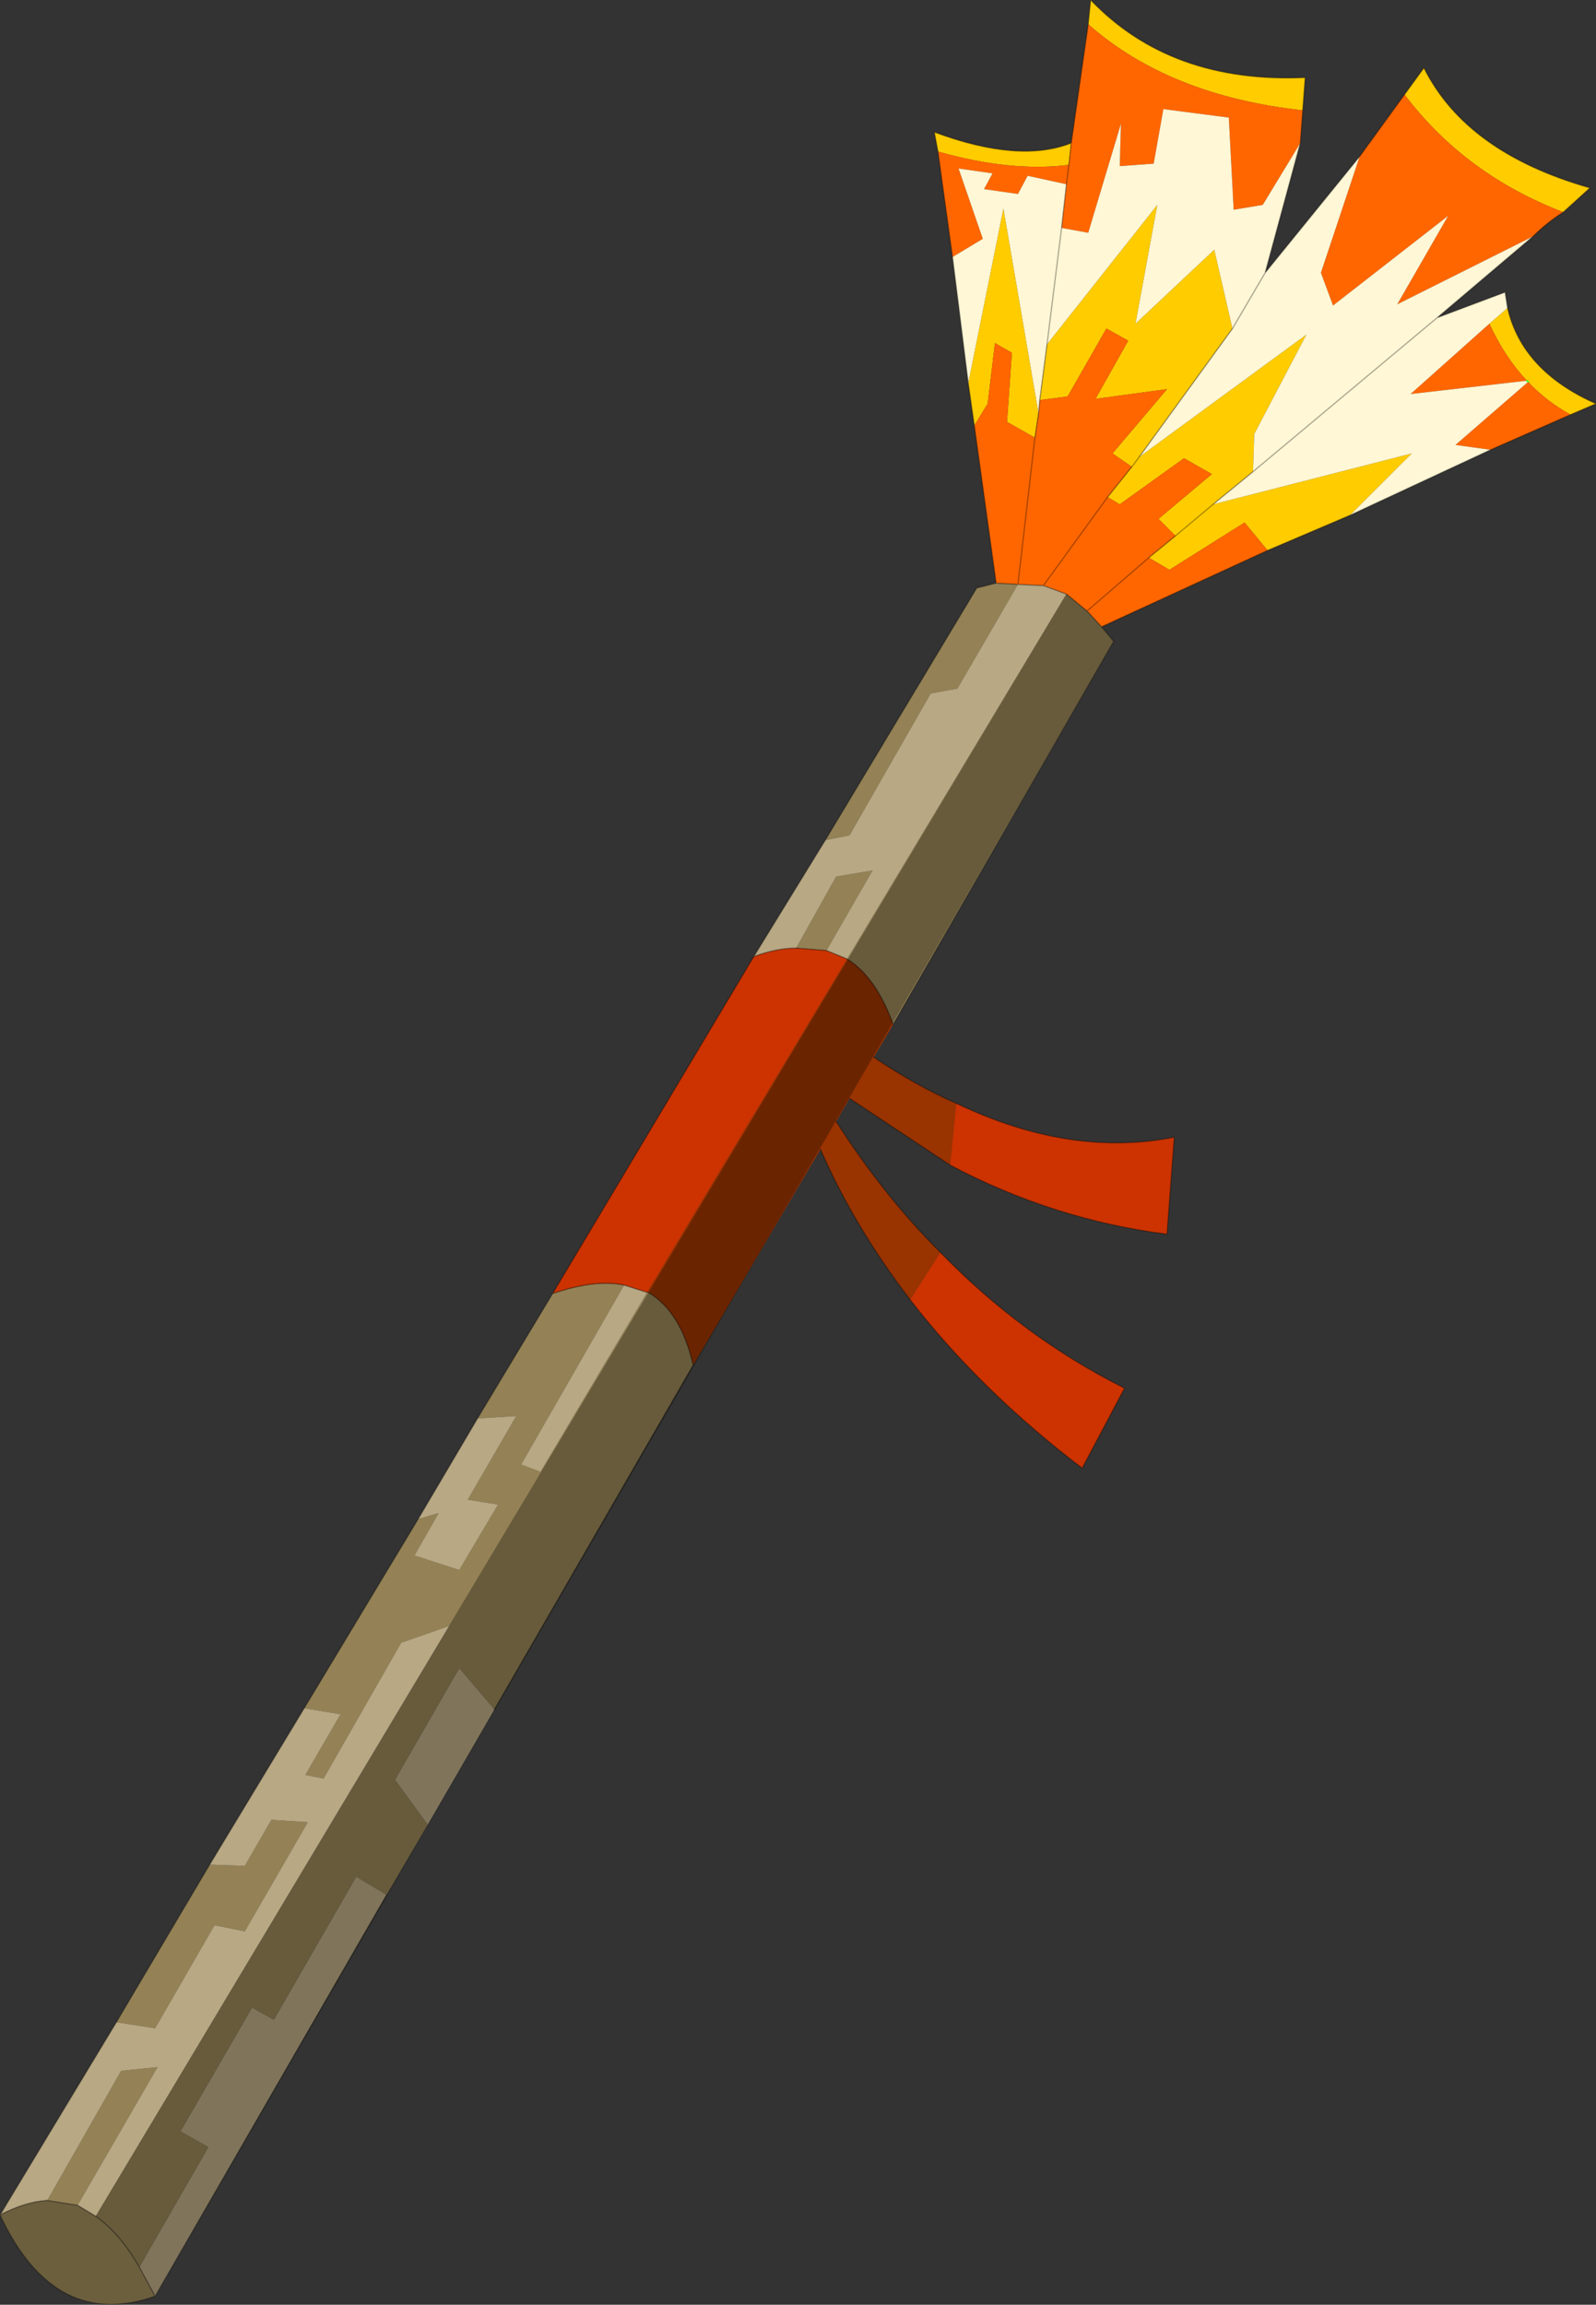 <?xml version="1.0"?>
<svg xmlns="http://www.w3.org/2000/svg" xmlns:xlink="http://www.w3.org/1999/xlink" width="65.85px" height="95.05px"><rect width="100%" height="100%" fill="#333333" stroke="none"/><g transform="matrix(1, 0, 0, 1, -60.05, -181.9)"><use xlink:href="#object-0" width="65.85" height="95.05" transform="matrix(1, 0, 0, 1, 60.05, 181.9)"/></g><defs><g transform="matrix(1, 0, 0, 1, -60.05, -181.9)" id="object-0"><path fill-rule="evenodd" fill="#ffcc00" stroke="none" d="M118 185.8L118.8 184.7Q120.55 188.2 125.65 189.65L124.55 190.65Q120.5 189.1 118 185.8M122.25 194.6Q122.85 197.2 125.9 198.55L124.85 199Q123.85 198.45 123.1 197.65L123.15 197.6L123.05 197.6Q122.15 196.65 121.5 195.25L122.25 194.6M115.75 203.15L112.35 204.6L111.4 203.45L108.3 205.4L107.45 204.9L108.55 204L107.85 203.3L110.05 201.45L108.9 200.8L106.25 202.7L105.75 202.4L106.75 201.15L105.95 200.6L108.2 197.95L105.25 198.35L106.6 195.95L105.7 195.45L104.1 198.25L102.95 198.4L103.25 196.1L107.8 190.35L106.9 195.25L110.15 192.2L110.9 195.45L107.05 200.75L106.75 201.15L107.05 200.75L113.95 195.7L111.8 199.8L111.75 201.35L110.1 202.7L108.55 204L110.1 202.7L118.3 200.6L115.75 203.15M100.25 199.45L100 197.7L101.45 190.5L102.9 198.95L102.75 199.95L101.6 199.3L101.8 196.45L101.1 196.05L100.8 198.55L100.25 199.45M98.75 188.15L98.6 187.35Q102.1 188.65 104.25 187.8L104.15 188.7Q101.75 189 98.75 188.15M104.95 182.9L105.05 181.9Q108.35 185.35 113.9 185.1L113.8 186.45Q108.3 185.85 104.95 182.9"/><path fill-rule="evenodd" fill="#ff6600" stroke="none" d="M118 185.8Q120.5 189.1 124.55 190.65Q123.85 191.1 123.3 191.65L117.7 194.45L119.8 190.8L115.05 194.5L114.55 193.15L116.15 188.35L118 185.8M124.85 199L121.55 200.45L120.1 200.25L123.1 197.65Q123.85 198.45 124.85 199M112.35 204.6L105.5 207.75L104.9 207.1L104.05 206.4L103.1 206.05L102.05 206L102.75 199.95L102.9 198.95L102.95 198.4L104.1 198.25L105.7 195.45L106.6 195.95L105.25 198.35L108.2 197.95L105.95 200.6L106.75 201.15L105.75 202.4L103.1 206.05L105.75 202.4L106.25 202.7L108.9 200.8L110.05 201.45L107.85 203.3L108.55 204L107.45 204.9L108.3 205.4L111.4 203.45L112.35 204.6M101.15 205.95L100.25 199.45L100.8 198.55L101.1 196.05L101.8 196.45L101.6 199.3L102.75 199.95L102.05 206L101.15 205.95M99.35 192.5L98.75 188.15Q101.75 189 104.15 188.7L104.05 189.5L104.15 188.7L104.25 187.8L104.95 182.9Q108.3 185.85 113.8 186.45L113.7 187.8L112.15 190.35L110.95 190.55L110.75 186.75L108.05 186.4L107.65 188.65L106.25 188.75L106.3 187L104.95 191.5L103.85 191.3L104.05 189.5L102.45 189.15L102.05 189.9L100.65 189.7L101 189.05L99.6 188.85L100.6 191.75L99.35 192.5M121.5 195.25Q122.15 196.65 123.05 197.6L118.25 198.15L121.5 195.25M107.45 204.9L104.9 207.1L107.45 204.9"/><path fill-rule="evenodd" fill="#fff7d5" stroke="none" d="M123.3 191.65L119.35 195L122.15 193.95L122.25 194.6L121.5 195.25L118.25 198.15L123.05 197.6L123.1 197.65L123.05 197.6L123.15 197.6L123.1 197.65L120.1 200.25L121.55 200.45L115.75 203.15L118.3 200.6L110.1 202.7L111.75 201.35L111.8 199.8L113.95 195.7L107.05 200.75L110.9 195.45L110.15 192.2L106.9 195.25L107.8 190.35L103.25 196.1L103.85 191.3L104.95 191.5L106.3 187L106.25 188.75L107.65 188.65L108.05 186.4L110.75 186.75L110.95 190.55L112.15 190.35L113.7 187.8L112.25 193.15L116.15 188.35L114.55 193.15L115.05 194.5L119.8 190.8L117.7 194.45L123.3 191.65M100 197.7L99.35 192.5L100.6 191.75L99.6 188.85L101 189.05L100.65 189.7L102.05 189.9L102.45 189.15L104.05 189.5L103.85 191.3L103.25 196.1L102.95 198.4L102.9 198.95L101.45 190.5L100 197.7M112.25 193.15L110.9 195.45L112.25 193.15M119.35 195L111.75 201.35L119.35 195"/><path fill-rule="evenodd" fill="#948256" stroke="none" d="M105.5 207.75L106 208.35L96.9 224.15Q96.2 222.2 95 221.45L104.05 206.4L104.9 207.1L105.5 207.75M88.65 238.2L80.45 252.4L79 250.7L76.35 255.3L77.7 257.15L76 260.05L74.75 259.3L71.35 265.2L70.45 264.7L67.5 269.8L68.65 270.45L65.8 275.4Q65 274 64 273.3L78.6 248.95L76.6 249.65L73.4 255.25L72.65 255.1L74.1 252.6L72.6 252.35L77.3 244.55L78.15 244.3L77.15 246.05L79 246.65L80.6 243.95L79.35 243.75L81.35 240.3L79.75 240.4L82.85 235.25Q84.6 234.65 85.8 234.9L81.55 242.3L82.35 242.6L86.75 235.2L86.8 235.2Q88.15 236 88.65 238.2M64.85 265.3L68.7 258.8L70.15 258.85L71.25 256.95L72.75 257.05L70.15 261.55L68.9 261.3L66.45 265.55L64.85 265.3M94.1 216.55L100.35 206.15L101.15 205.95L102.05 206L99.55 210.3L98.45 210.5L95.1 216.35L94.1 216.55M92.9 221L94.55 218.05L96.05 217.8L94.15 221.1L92.9 221M62 272.65L65.05 267.3L66.55 267.15L63.25 272.85L62 272.65"/><path fill-rule="evenodd" fill="#993300" stroke="none" d="M96.9 224.15L96.1 225.5Q97.8 226.65 99.5 227.4L99.25 229.95L95.1 227.2L94.55 228.15Q96.5 231.2 98.85 233.55L97.6 235.5Q95.3 232.5 93.9 229.3L88.65 238.2Q88.15 236 86.8 235.2L86.75 235.2L95 221.45Q96.2 222.2 96.9 224.15"/><path fill-rule="evenodd" fill="#cc3300" stroke="none" d="M99.5 227.4Q104.2 229.65 108.5 228.8L108.2 232.8Q103.5 232.2 99.25 229.95L99.5 227.4M98.85 233.55Q102.25 237.05 106.45 239.15L104.7 242.45Q100.5 239.25 97.6 235.5L98.85 233.55M82.85 235.25L91.15 221.35Q92.1 221 92.9 221L94.15 221.1L95 221.45L86.75 235.2L85.8 234.9Q84.6 234.65 82.85 235.25"/><path fill-rule="evenodd" fill="#b8a883" stroke="none" d="M80.45 252.4L77.7 257.15L76.35 255.3L79 250.7L80.45 252.4M76 260.05L66.45 276.6L65.8 275.4L68.65 270.45L67.5 269.8L70.45 264.7L71.35 265.2L74.75 259.3L76 260.05M60.05 273.25L64.85 265.3L66.45 265.55L68.9 261.3L70.15 261.55L72.75 257.05L71.25 256.95L70.15 258.85L68.7 258.8L72.6 252.35L74.1 252.6L72.65 255.1L73.4 255.25L76.6 249.65L78.6 248.95L64 273.3L63.25 272.85L66.55 267.15L65.05 267.3L62 272.65Q61.1 272.7 60.05 273.25M77.3 244.55L79.75 240.4L81.35 240.3L79.35 243.75L80.6 243.95L79 246.65L77.15 246.05L78.15 244.3L77.3 244.55M91.15 221.35L94.1 216.55L95.1 216.35L98.45 210.5L99.55 210.3L102.05 206L103.1 206.05L104.05 206.4L95 221.45L94.15 221.1L96.05 217.8L94.55 218.05L92.9 221Q92.1 221 91.15 221.35M85.8 234.9L86.75 235.2L82.35 242.6L81.55 242.3L85.8 234.9"/><path fill-rule="evenodd" fill="#6c5f3e" stroke="none" d="M66.45 276.6Q62.3 278.05 60.05 273.25Q61.1 272.7 62 272.65L63.25 272.85L64 273.3Q65 274 65.8 275.4L66.45 276.6"/><path fill="none" stroke="#000000" stroke-opacity="0.329" stroke-width="0.05" stroke-linecap="round" stroke-linejoin="round" d="M124.55 190.65L125.65 189.65Q120.55 188.2 118.8 184.7L118 185.8L116.15 188.35L112.25 193.15L113.7 187.8L113.8 186.45L113.9 185.1Q108.35 185.35 105.05 181.9L104.95 182.9L104.25 187.8Q102.1 188.65 98.6 187.35L98.75 188.15L99.35 192.5L100 197.7L100.25 199.45L101.15 205.95L100.35 206.15L94.1 216.55L91.15 221.35L82.85 235.25L79.75 240.4L77.3 244.55L72.6 252.35L68.7 258.8L64.85 265.3L60.05 273.25Q62.3 278.05 66.45 276.6L76 260.05M124.55 190.65Q123.85 191.1 123.3 191.65L119.35 195L122.15 193.95L122.25 194.6Q122.85 197.2 125.9 198.55L124.85 199L121.55 200.45L115.75 203.15L112.35 204.6L105.5 207.75L106 208.35L96.9 224.15Q96.2 222.2 95 221.45L94.15 221.1L92.9 221Q92.1 221 91.15 221.35M96.1 225.5Q97.8 226.65 99.5 227.4Q104.2 229.65 108.5 228.8L108.2 232.8Q103.5 232.2 99.25 229.95L95.1 227.2M94.55 228.15Q96.5 231.2 98.85 233.55Q102.25 237.05 106.45 239.15L104.7 242.45Q100.5 239.25 97.6 235.5Q95.3 232.5 93.9 229.3M88.65 238.2L80.45 252.4M103.85 191.3L103.25 196.1L102.95 198.4L102.9 198.95L102.75 199.95L102.05 206L103.1 206.05L105.75 202.4L106.75 201.15L107.05 200.75L110.9 195.45L112.25 193.15M104.15 188.7L104.05 189.5L103.85 191.3M104.25 187.8L104.15 188.7M108.55 204L110.1 202.7L111.75 201.35L119.35 195M107.45 204.9L108.55 204M104.05 206.4L104.9 207.1L107.45 204.9M104.9 207.1L105.5 207.75M101.15 205.95L102.05 206M104.05 206.4L103.1 206.05M86.75 235.2L86.8 235.2Q88.15 236 88.65 238.2M82.85 235.25Q84.6 234.65 85.8 234.9L86.75 235.2M65.8 275.4L66.45 276.6M62 272.65L63.25 272.85L64 273.3Q65 274 65.8 275.4M60.05 273.25Q61.1 272.7 62 272.65"/><path fill="none" stroke="#00ff00" stroke-width="0.05" stroke-linecap="round" stroke-linejoin="round" d="M123.05 197.6L123.1 197.65"/><path fill-rule="evenodd" fill="#000000" fill-opacity="0.302" stroke="none" d="M106 208.35L66.45 276.6L65.8 275.4Q65 274 64 273.3L104.05 206.4L104.9 207.1L105.5 207.75L106 208.35"/></g></defs></svg>

